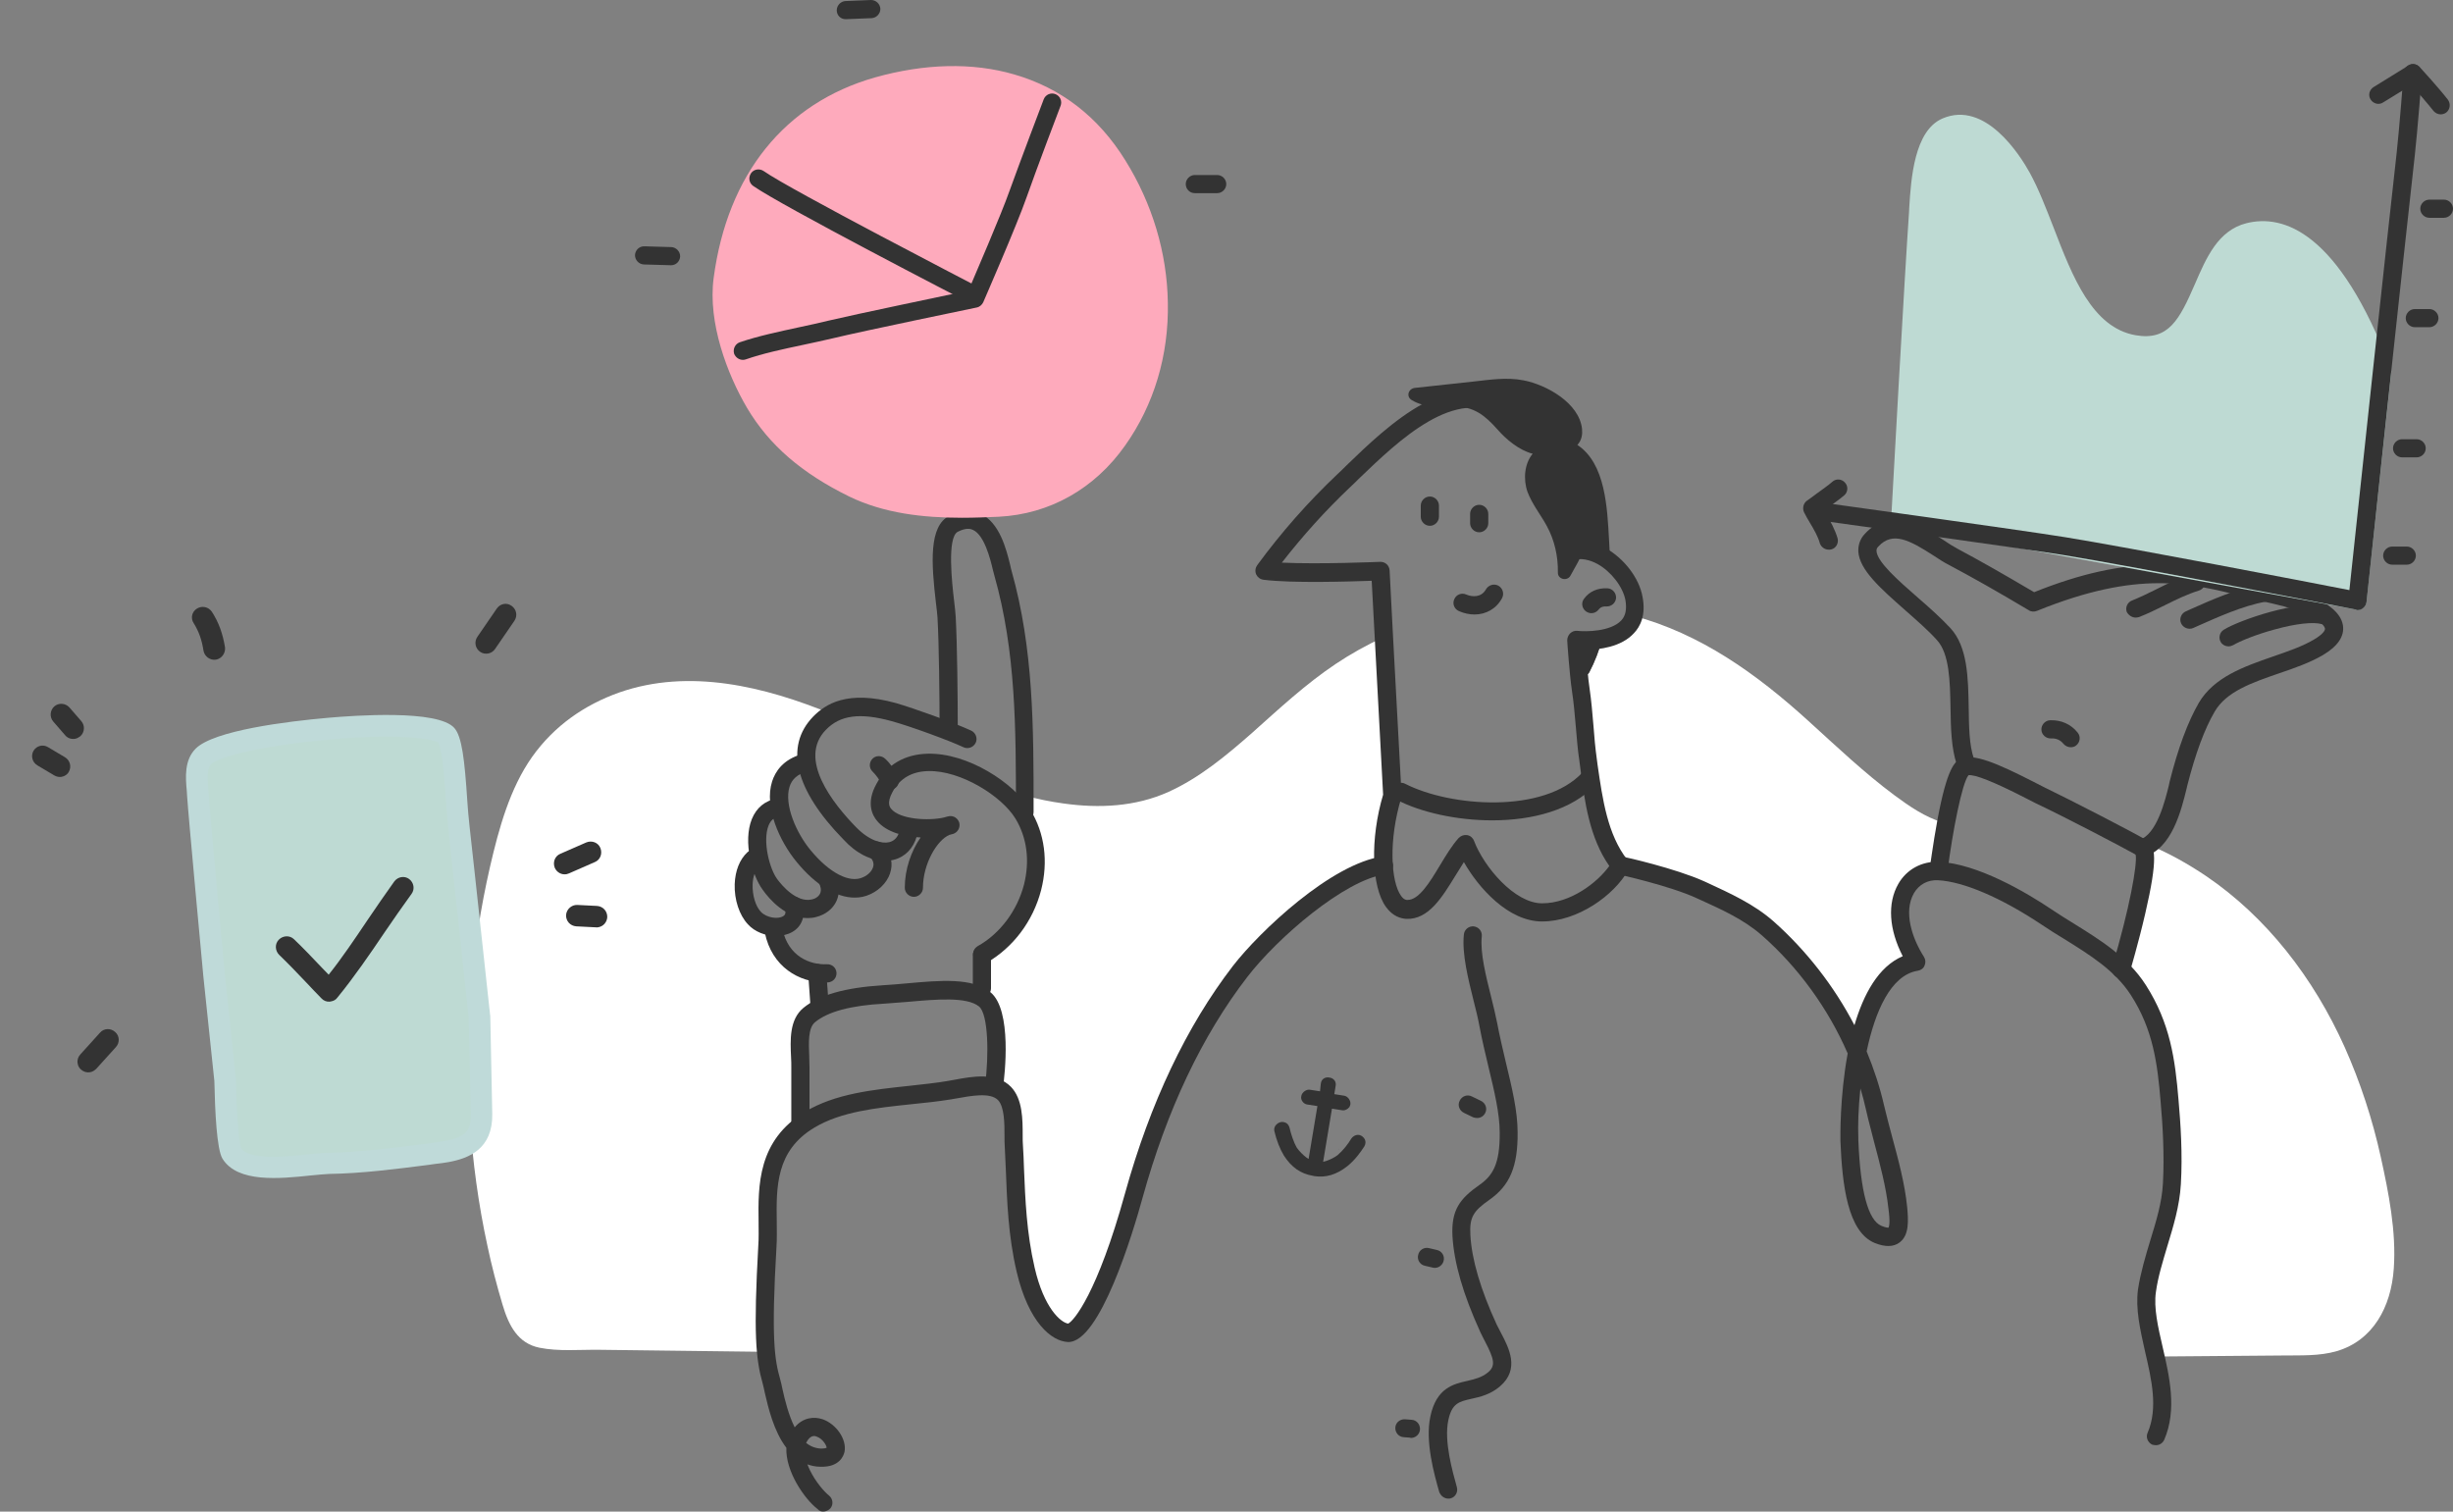 <svg width="456" height="281" viewBox="0 0 456 281" fill="none" xmlns="http://www.w3.org/2000/svg">
<rect x="0" y="0" width="456" height="281" fill="#808080" stroke="none"/>
<g clip-path="url(#clip0_1570_570)">
<path d="M257.259 118.425C257.983 131.68 258.852 147.778 258.852 147.778C257.501 152.26 256.97 157.032 257.211 160.936C248.522 162.141 235.633 173.902 230.468 180.65C222.454 191.012 215.503 204.846 210.676 222.39C205.848 239.934 200.876 247.935 198.511 247.839C196.194 247.743 192.525 244.369 190.594 236.127C188.663 227.885 188.76 220.269 188.422 213.136C188.277 210.34 188.808 205.569 186.684 203.351C186.056 202.677 185.236 202.339 184.319 202.098L184.753 202.002C184.753 202.002 186.539 188.554 183.064 185.711C182.822 185.518 182.581 185.325 182.291 185.18L182.533 183.686V177.517C191.222 172.6 195.325 160.743 190.449 151.971V150.911C190.449 149.899 190.449 148.887 190.449 147.874C192.863 148.549 195.277 149.031 197.739 149.369C204.255 150.284 211.062 149.995 217.241 147.2C222.985 144.597 227.909 140.5 232.737 136.258C237.757 131.776 242.729 127.149 248.281 123.438C251.08 121.558 254.122 119.871 257.259 118.425Z" fill="white"/>
<path d="M361.095 152.887C361.288 152.935 361.481 152.984 361.674 153.08C360.854 157.611 360.274 161.9 360.274 161.9C353.951 161.611 350.137 169.371 356.171 178.77C349.896 179.782 346.71 187.687 345.165 195.592C341.4 186.819 335.655 178.818 328.511 172.552C324.842 169.323 320.401 167.347 316.008 165.371C310.746 163.009 301.188 160.888 301.188 160.888C296.988 155.49 296.119 148.212 295.154 141.319C294.526 136.933 294.478 132.499 293.802 128.161C293.706 127.39 293.561 126.378 293.464 125.317C293.513 125.317 293.513 125.269 293.561 125.269C294.14 125.703 295.106 125.655 295.443 124.98C296.505 122.956 297.278 120.883 297.857 118.762C297.809 118.762 297.809 118.762 297.761 118.762C300.223 118.329 302.878 117.172 303.65 114.473C316.056 117.798 326.435 125.173 336.138 133.993C341.4 138.765 346.565 143.681 352.213 147.875C355.013 149.947 357.861 151.875 361.095 152.887Z" fill="white"/>
<path d="M91.103 161.081C92.745 153.996 94.772 146.573 98.924 140.693C103.075 134.861 108.723 131.005 115.095 128.739C128.177 124.161 142.176 127.631 154.631 132.74C153.81 133.174 153.038 133.8 152.265 134.523C150.141 136.692 149.562 139.15 149.9 141.705L149.562 141.801C145.314 142.958 144.3 146.332 144.928 149.995L144.59 150.092C140.728 150.766 140.197 155.249 141.018 159.249L140.004 159.683C137.301 162.141 137.735 168.118 140.197 170.673C141.163 171.685 142.611 172.215 144.011 172.311L143.769 172.986C144.831 178.095 148.5 180.361 151.927 180.794L152.362 187.349C151.59 187.735 150.962 188.169 150.383 188.603C147.921 190.579 148.741 195.061 148.741 198.339V208.798L149.707 208.605C140.68 214.534 142.949 224.414 142.562 231.548C142.128 238.874 142.176 245.188 142.804 251.309C136.239 251.213 129.674 251.165 123.108 251.068C119.198 251.02 115.336 250.972 111.426 250.924C107.758 250.876 103.847 251.261 100.275 250.538C96.269 249.719 94.579 246.441 93.42 242.537C92.358 238.97 91.393 235.307 90.621 231.644C88.931 223.884 87.869 215.98 87.338 208.027C86.276 192.362 87.579 176.456 91.103 161.081Z" fill="white"/>
<path d="M399.086 239.934C400.051 233.235 403.286 226.969 403.72 220.076C404.01 214.967 403.72 209.666 403.286 204.605C402.658 197.037 401.741 190.627 397.445 184.024C396.528 182.578 395.417 181.325 394.259 180.168C394.259 180.168 400.534 158.96 398.169 157.611C398.603 157.466 399.038 157.273 399.424 157.032C403.141 158.575 406.665 160.551 410.044 162.816C421.292 170.432 430.077 181.758 435.87 194.676C438.767 201.182 441.035 208.075 442.58 215.112C444.028 221.667 445.476 228.945 444.994 235.789C444.511 243.019 441.084 249.189 434.422 251.165C431.139 252.129 427.615 251.936 424.236 251.984L412.458 252.081L400.679 252.177C399.714 247.839 398.603 243.598 399.086 239.934Z" fill="white"/>
<path d="M153.038 281C153.52 281 154.051 280.759 154.389 280.373C154.969 279.65 154.824 278.59 154.1 278.012C153.134 277.24 151.589 275.409 150.576 273.336C150.383 272.951 150.238 272.565 150.093 272.228C150.817 272.469 151.59 272.662 152.458 272.662C156.127 272.806 156.851 270.541 156.996 269.866C157.431 267.601 155.5 264.757 152.941 263.841C151.348 263.311 149.321 263.456 147.728 265.335C146.569 263.022 145.893 260.178 145.459 258.25C145.314 257.527 145.169 256.901 145.024 256.37C144.011 252.804 143.335 248.948 144.349 231.692C144.445 230.246 144.397 228.8 144.397 227.21C144.3 220.655 144.204 213.907 151.396 209.617C156.369 206.629 162.982 205.954 169.354 205.279C171.864 205.038 174.423 204.749 176.836 204.364C177.174 204.315 177.56 204.219 177.947 204.171C180.409 203.737 184.077 203.014 185.526 204.508C186.732 205.761 186.732 208.894 186.732 211.208C186.732 211.931 186.732 212.606 186.781 213.184C186.829 214.582 186.925 215.98 186.974 217.377C187.215 223.402 187.408 229.668 189.001 236.464C191.222 245.863 195.47 249.333 198.511 249.478C204.449 249.719 210.628 229.09 212.365 222.776C216.903 206.34 223.468 192.507 231.868 181.614C237.467 174.336 249.922 163.587 257.501 162.527C258.418 162.382 259.094 161.563 258.949 160.647C258.804 159.731 257.984 159.105 257.066 159.201C247.46 160.551 234.185 173.131 229.213 179.541C220.572 190.772 213.814 204.99 209.131 221.86C204.014 240.368 199.621 245.574 198.559 246.056C197.208 245.863 194.07 243.212 192.332 235.645C190.836 229.186 190.594 223.065 190.353 217.185C190.305 215.739 190.256 214.341 190.16 212.943C190.111 212.413 190.111 211.786 190.111 211.111C190.111 208.075 190.111 204.315 187.939 202.05C185.236 199.255 180.65 200.122 177.319 200.749C176.933 200.797 176.595 200.893 176.257 200.941C173.988 201.327 171.575 201.568 169.016 201.857C162.258 202.58 155.258 203.303 149.659 206.677C140.825 211.979 140.921 220.414 141.018 227.21C141.018 228.704 141.066 230.15 140.969 231.451C140.052 247.839 140.487 252.659 141.79 257.238C141.887 257.623 142.031 258.202 142.176 258.925C142.804 261.624 143.818 266.058 146.183 269.143C145.99 273.481 149.514 278.638 152.024 280.566C152.314 280.904 152.652 281 153.038 281ZM153.665 269.143C153.569 269.191 153.279 269.288 152.603 269.288C151.541 269.239 150.624 268.854 149.852 268.227C150.672 266.637 151.493 266.926 151.831 267.07C152.941 267.456 153.665 268.709 153.665 269.143Z" fill="#333333"/>
<path d="M400.775 268.661C401.451 268.661 402.031 268.276 402.32 267.649C404.734 262.058 403.286 255.888 402.031 250.442C401.162 246.682 400.341 243.116 400.775 240.176C401.162 237.332 402.031 234.584 402.9 231.644C404.01 227.981 405.168 224.222 405.41 220.173C405.748 214.582 405.361 208.846 404.975 204.46C404.348 196.941 403.431 190.193 398.893 183.108C395.562 177.902 390.397 174.721 385.425 171.637C384.073 170.817 382.721 169.95 381.418 169.082C376.687 165.901 367.612 160.551 360.419 160.213C357.281 160.069 354.433 161.611 352.889 164.31C350.813 167.925 351.151 172.793 353.709 177.758C349.171 179.686 346.42 184.843 344.73 190.579C340.965 183.349 335.8 176.697 329.717 171.299C326 168.022 321.559 166.046 317.311 164.069L316.78 163.828C311.422 161.418 302.009 159.298 301.622 159.249C300.705 159.057 299.788 159.635 299.595 160.551C299.402 161.467 299.981 162.382 300.898 162.575C300.995 162.575 310.36 164.648 315.38 166.961L315.911 167.202C320.159 169.13 324.118 170.914 327.497 173.854C334.303 179.83 339.855 187.494 343.475 195.832C341.979 203.93 342.124 211.594 342.124 211.738V212.124C342.462 220.318 343.475 228.993 348.496 231.066C350.427 231.837 351.971 231.837 353.13 230.97C354.916 229.62 354.771 226.969 354.53 224.366C354.095 220.028 352.889 215.594 351.73 211.304C351.199 209.28 350.668 207.352 350.233 205.472C349.461 202.098 348.351 198.724 346.999 195.447C348.544 188.121 351.44 181.276 356.509 180.457C357.088 180.361 357.571 180.023 357.764 179.493C358.005 178.963 357.957 178.384 357.668 177.902C355.447 174.432 353.806 169.516 355.785 166.046C356.75 164.407 358.343 163.539 360.274 163.636C364.957 163.877 372.005 166.865 379.584 171.926C380.935 172.842 382.335 173.709 383.687 174.529C388.562 177.565 393.148 180.409 396.093 184.94C400.244 191.35 401.065 197.712 401.644 204.749C402.031 209.039 402.368 214.63 402.079 219.98C401.886 223.595 400.824 227.017 399.713 230.632C398.845 233.524 397.927 236.561 397.445 239.694C396.962 243.308 397.831 247.116 398.748 251.213C399.955 256.419 401.21 261.769 399.231 266.348C398.845 267.215 399.279 268.179 400.1 268.565C400.341 268.613 400.534 268.661 400.775 268.661ZM351.054 228.222C350.909 228.222 350.571 228.222 349.751 227.885C347.289 226.873 345.841 221.523 345.454 211.931V211.545C345.358 209.328 345.454 206.002 345.841 202.339C346.227 203.592 346.565 204.894 346.854 206.195C347.289 208.171 347.868 210.196 348.351 212.172C349.461 216.365 350.62 220.655 351.054 224.704C351.392 227.21 351.199 227.981 351.054 228.222Z" fill="#333333"/>
<path d="M148.79 210.533C149.707 210.533 150.479 209.762 150.479 208.846V198.387C150.479 197.76 150.431 197.086 150.431 196.363C150.334 193.856 150.19 191.061 151.541 190C153.907 188.072 158.106 186.916 164.382 186.578C165.83 186.482 167.327 186.337 168.775 186.241C174.181 185.759 179.733 185.277 182.002 187.109C183.691 188.506 183.884 195.881 183.112 201.857C182.967 202.773 183.643 203.641 184.56 203.737C185.477 203.882 186.346 203.207 186.443 202.291C186.781 199.881 188.181 187.783 184.126 184.458C180.795 181.71 174.809 182.24 168.437 182.819C166.989 182.963 165.54 183.06 164.14 183.156C157.141 183.59 152.314 184.94 149.369 187.35C146.714 189.518 146.907 193.374 147.052 196.507C147.1 197.182 147.1 197.809 147.1 198.387V208.846C147.1 209.81 147.824 210.533 148.79 210.533Z" fill="#333333"/>
<path d="M182.533 179.252C182.822 179.252 183.112 179.204 183.353 179.011C188.325 176.167 192.042 171.251 193.539 165.467C194.891 160.165 194.215 154.912 191.56 150.574C188.47 145.513 179.878 139.922 172.443 140.114C168.195 140.211 164.865 142.139 162.934 145.706C160.955 149.272 162.161 151.586 163.079 152.646C164.816 154.719 168.051 155.538 171.14 155.683C169.354 158.237 168.195 161.659 168.195 165.033C168.195 165.949 168.968 166.72 169.885 166.72C170.802 166.72 171.575 165.949 171.575 165.033C171.575 160.599 174.181 156.165 176.498 155.201C176.74 155.153 177.029 155.056 177.223 155.008C178.043 154.719 178.526 153.851 178.333 152.984C178.091 152.116 177.271 151.586 176.402 151.73C176.112 151.779 175.823 151.875 175.485 151.971C172.54 152.646 167.278 152.309 165.685 150.381C165.444 150.092 164.768 149.32 165.927 147.2C167.278 144.693 169.547 143.392 172.588 143.344C178.574 143.199 186.201 147.971 188.76 152.164C190.932 155.731 191.463 160.069 190.353 164.455C189.098 169.275 185.912 173.565 181.76 175.878C180.94 176.36 180.65 177.372 181.133 178.192C181.374 178.963 181.953 179.252 182.533 179.252Z" fill="#333333"/>
<path d="M164.527 160.021C165.106 160.021 165.637 159.972 166.168 159.828C168.244 159.298 169.788 157.707 170.416 155.49C170.657 154.574 170.126 153.658 169.257 153.417C168.34 153.176 167.423 153.707 167.182 154.574C166.892 155.634 166.265 156.309 165.347 156.55C163.996 156.888 161.679 156.357 159.168 153.803C154.824 149.369 148.259 141.078 153.52 135.68C156.175 132.933 159.844 132.451 165.685 134.041C169.064 134.957 176.45 137.656 179.105 138.909C179.926 139.295 180.94 138.958 181.374 138.09C181.76 137.271 181.422 136.258 180.553 135.825C177.56 134.427 169.788 131.631 166.602 130.716C157.431 128.161 153.376 130.957 151.155 133.222C145.797 138.765 147.776 146.862 156.803 156.068C159.168 158.671 161.968 160.021 164.527 160.021Z" fill="#333333"/>
<path d="M190.449 152.646C191.367 152.646 192.139 151.875 192.139 150.959V150.525C192.139 135.15 192.139 120.642 188.036 106.086C187.939 105.797 187.891 105.459 187.794 105.074C187.07 102.086 185.815 97.121 182.243 95.482C180.505 94.711 178.574 94.808 176.498 95.868C172.637 97.796 173.119 104.688 173.988 112.111C174.133 113.219 174.23 114.135 174.278 114.81C174.567 119.823 174.664 130.089 174.664 135.343C174.664 136.259 175.436 137.03 176.354 137.03C177.271 137.03 178.043 136.259 178.043 135.343C178.043 130.041 177.947 119.726 177.657 114.617C177.609 113.894 177.512 112.882 177.367 111.725C176.981 108.496 176.016 99.917 178.043 98.856C179.733 97.989 180.602 98.374 180.891 98.519C182.967 99.483 184.077 103.821 184.56 105.893C184.657 106.327 184.753 106.664 184.85 107.002C188.856 121.124 188.856 135.391 188.856 150.525V150.959C188.76 151.875 189.484 152.646 190.449 152.646Z" fill="#333333"/>
<path d="M165.444 146.814C165.685 146.814 165.927 146.766 166.12 146.67C166.989 146.284 167.327 145.272 166.989 144.452C166.458 143.296 165.54 141.946 164.527 141.03C163.851 140.404 162.789 140.404 162.161 141.078C161.534 141.753 161.534 142.814 162.21 143.44C162.885 144.115 163.561 145.031 163.899 145.85C164.189 146.477 164.816 146.814 165.444 146.814Z" fill="#333333"/>
<path d="M158.879 166.865C159.892 166.865 160.858 166.672 161.775 166.238C163.803 165.322 165.299 163.539 165.637 161.659C165.975 160.021 165.396 158.334 164.092 156.936C163.465 156.261 162.354 156.261 161.727 156.888C161.051 157.514 161.051 158.623 161.679 159.249C162.258 159.828 162.451 160.406 162.354 160.985C162.21 161.804 161.437 162.672 160.375 163.105C157.913 164.214 154.196 162.286 150.721 158.093C148.017 154.863 145.748 149.61 146.762 146.284C147.197 144.838 148.307 143.874 150.093 143.392C151.01 143.151 151.541 142.235 151.252 141.319C150.962 140.404 150.093 139.873 149.176 140.163C145.507 141.175 144.107 143.488 143.528 145.272C142.031 149.995 144.88 156.357 148.114 160.262C151.638 164.551 155.5 166.865 158.879 166.865Z" fill="#333333"/>
<path d="M150.093 170.673C150.624 170.673 151.155 170.624 151.686 170.48C153.424 170.046 154.824 168.986 155.5 167.491C156.175 165.997 156.079 164.31 155.258 162.672C154.824 161.852 153.81 161.515 152.989 161.949C152.169 162.382 151.831 163.395 152.265 164.214C152.507 164.696 152.748 165.419 152.458 166.094C152.217 166.624 151.638 167.058 150.914 167.202C148.066 167.877 145.266 164.503 144.493 163.443C143.045 161.515 141.742 156.406 142.852 153.514C143.238 152.502 143.914 151.923 144.928 151.779C145.845 151.634 146.473 150.766 146.328 149.851C146.183 148.935 145.314 148.308 144.397 148.453C142.225 148.838 140.632 150.14 139.763 152.261C138.073 156.454 139.811 162.768 141.79 165.419C142.997 167.154 146.086 170.673 150.093 170.673Z" fill="#333333"/>
<path d="M144.252 173.998C145.314 173.998 146.376 173.757 147.245 173.275C149.128 172.215 149.803 170.191 149.128 167.877C148.886 166.961 147.921 166.479 147.052 166.72C146.135 166.961 145.652 167.925 145.893 168.793C146.231 169.95 145.797 170.191 145.555 170.335C144.59 170.914 142.514 170.624 141.452 169.516C140.438 168.455 139.859 166.431 139.907 164.455C139.956 162.913 140.438 161.611 141.211 160.888C141.887 160.262 141.935 159.201 141.307 158.526C140.68 157.852 139.618 157.804 138.942 158.43C137.494 159.78 136.673 161.852 136.577 164.359C136.48 167.251 137.445 170.142 139.038 171.829C140.294 173.227 142.321 173.998 144.252 173.998Z" fill="#333333"/>
<path d="M153.279 182.626C153.472 182.626 153.665 182.626 153.907 182.626C154.824 182.578 155.548 181.806 155.5 180.842C155.451 179.878 154.631 179.204 153.713 179.252C150.576 179.396 146.521 177.806 145.459 172.697C145.266 171.781 144.397 171.203 143.48 171.395C142.562 171.588 141.983 172.456 142.176 173.372C143.48 179.782 148.597 182.626 153.279 182.626Z" fill="#333333"/>
<path d="M152.362 188.699C152.41 188.699 152.458 188.699 152.458 188.699C153.376 188.651 154.1 187.831 154.051 186.916L153.617 180.794C153.569 179.878 152.748 179.155 151.831 179.204C150.914 179.252 150.19 180.071 150.238 180.987L150.672 187.108C150.769 188.024 151.493 188.699 152.362 188.699Z" fill="#333333"/>
<path d="M394.307 181.855C395.031 181.855 395.707 181.373 395.948 180.65C395.948 180.602 397.541 175.252 398.796 169.805C401.162 159.587 400.727 157.129 399.038 156.165C396.479 154.719 385.763 149.128 379.873 146.284C379.391 146.043 378.715 145.706 377.991 145.32C371.088 141.801 366.936 140.066 364.571 141.03C363.364 141.512 361.964 142.814 360.178 152.309C359.309 156.984 358.73 161.611 358.681 161.659C358.585 162.575 359.212 163.443 360.13 163.539C361.047 163.636 361.916 163.009 362.012 162.093C362.978 154.526 364.715 145.657 365.922 144.115C367.081 143.922 370.605 145.32 376.446 148.308C377.218 148.694 377.942 149.079 378.425 149.32C383.928 151.923 394.066 157.225 397.01 158.864C397.348 160.744 395.852 168.937 392.666 179.686C392.424 180.602 392.907 181.517 393.824 181.758C393.969 181.855 394.114 181.855 394.307 181.855Z" fill="#333333"/>
<path d="M398.169 159.298C398.314 159.298 398.458 159.298 398.603 159.249C403.768 157.803 405.506 150.525 406.472 146.621L406.617 145.995C408.113 140.114 409.803 135.535 411.685 132.306C413.858 128.547 418.637 126.908 423.657 125.173C426.505 124.209 429.401 123.197 431.863 121.751C434.615 120.112 435.87 118.232 435.532 116.208C434.76 111.532 425.443 109.315 423.609 108.93C421.678 108.496 419.795 108.014 417.912 107.58C412.844 106.279 407.582 104.977 401.307 104.977C401.21 104.977 401.162 104.977 401.065 104.977C394.114 105.026 386.776 106.616 378.135 110.086C372.246 106.616 368.095 104.254 363.943 102.037C363.122 101.603 362.205 101.025 361.288 100.398C357.378 97.844 351.489 94.036 346.661 99.242C345.792 100.157 345.406 101.314 345.454 102.519C345.648 105.941 349.606 109.412 354.192 113.46C356.268 115.292 358.44 117.172 360.081 119.003C362.398 121.558 362.495 126.619 362.591 131.583C362.64 135.294 362.736 139.102 363.75 142.091C364.04 142.958 365.005 143.44 365.874 143.151C366.743 142.862 367.226 141.898 366.936 141.03C366.067 138.524 366.019 135.15 365.971 131.583C365.874 125.992 365.777 120.256 362.591 116.786C360.805 114.858 358.585 112.882 356.412 111.002C352.889 107.917 348.93 104.447 348.834 102.423C348.834 102.182 348.834 101.941 349.172 101.603C351.827 98.712 354.964 100.398 359.454 103.29C360.467 103.965 361.433 104.592 362.398 105.074C366.646 107.339 370.943 109.749 377.17 113.46C377.604 113.75 378.184 113.75 378.666 113.557C397.445 105.941 407.003 108.351 417.092 110.906C418.974 111.388 420.905 111.87 422.885 112.304C427.519 113.316 431.96 115.485 432.201 116.834C432.25 117.22 431.767 117.943 430.126 118.907C428.002 120.16 425.347 121.076 422.547 122.04C417.14 123.92 411.589 125.847 408.741 130.667C406.713 134.186 404.879 139.102 403.334 145.272L403.189 145.946C402.513 148.742 400.92 155.201 397.686 156.116C396.769 156.357 396.238 157.273 396.527 158.189C396.769 158.816 397.445 159.298 398.169 159.298Z" fill="#333333"/>
<path d="M414.244 120.16C414.533 120.16 414.871 120.064 415.161 119.919C416.271 119.244 419.361 117.943 422.981 116.979C426.843 115.919 430.029 115.581 431.574 116.015C432.491 116.256 433.408 115.726 433.65 114.858C433.891 113.942 433.36 113.027 432.491 112.786C427.422 111.34 416.03 115.388 413.375 117.075C412.602 117.557 412.361 118.618 412.844 119.389C413.133 119.871 413.713 120.16 414.244 120.16Z" fill="#333333"/>
<path d="M407.051 116.882C407.292 116.882 407.534 116.834 407.727 116.738L408.692 116.304C412.168 114.762 416.995 112.593 421.099 111.87C422.016 111.725 422.643 110.809 422.45 109.894C422.305 108.978 421.388 108.351 420.471 108.544C415.982 109.363 410.961 111.581 407.292 113.219L406.327 113.653C405.458 114.039 405.072 115.051 405.458 115.87C405.748 116.497 406.375 116.882 407.051 116.882Z" fill="#333333"/>
<path d="M397.01 114.81C397.203 114.81 397.445 114.762 397.638 114.713C399.231 114.087 400.824 113.316 402.369 112.545C404.493 111.484 406.665 110.424 408.741 109.797C409.658 109.508 410.14 108.592 409.851 107.676C409.561 106.761 408.644 106.279 407.727 106.568C405.361 107.291 403.044 108.448 400.824 109.556C399.279 110.327 397.783 111.05 396.334 111.629C395.465 111.966 395.031 112.93 395.369 113.798C395.707 114.376 396.334 114.81 397.01 114.81Z" fill="#333333"/>
<path d="M132.666 51.669C135.225 32.39 145.893 19.183 162.596 14.412C171.816 11.809 180.746 11.568 188.518 13.833C197.208 16.34 204.159 21.69 209.179 29.787C214.2 37.836 216.951 46.994 217.096 56.248C217.289 66.033 214.538 75.239 209.131 82.854C203.483 90.855 195.132 95.579 185.67 96.061C183.401 96.157 181.133 96.253 178.864 96.253C171.575 96.253 164.334 95.434 157.865 92.301C149.031 87.963 142.997 82.758 138.894 75.865C135.177 69.551 131.556 59.96 132.666 51.669Z" fill="#FEAABC"/>
<path d="M138.121 66.9C138.314 66.9 138.507 66.852 138.652 66.804C141.838 65.695 145.459 64.924 149.321 64.105C151.107 63.719 152.941 63.333 154.776 62.9C160.327 61.55 181.374 57.212 181.567 57.164C182.098 57.068 182.533 56.682 182.774 56.2C183.015 55.621 189.001 41.933 190.836 36.679C192.573 31.715 197.111 19.762 197.159 19.665C197.497 18.797 197.063 17.834 196.194 17.496C195.325 17.159 194.36 17.593 194.022 18.46C193.973 18.556 189.436 30.558 187.65 35.523C186.105 39.909 181.326 50.946 180.022 54.031C175.967 54.898 159.024 58.417 153.955 59.622C152.217 60.056 150.383 60.441 148.597 60.827C144.831 61.646 140.921 62.466 137.542 63.623C136.673 63.912 136.19 64.876 136.48 65.791C136.77 66.466 137.397 66.9 138.121 66.9Z" fill="#333333"/>
<path d="M180.988 56.489C181.615 56.489 182.195 56.152 182.484 55.573C182.919 54.754 182.581 53.742 181.76 53.308C181.422 53.115 146.907 35.282 141.983 31.811C141.211 31.281 140.149 31.426 139.618 32.197C139.087 32.968 139.232 34.028 140.004 34.559C145.121 38.173 178.767 55.573 180.215 56.296C180.505 56.441 180.746 56.489 180.988 56.489Z" fill="#333333"/>
<path d="M222.117 35.908H226.268C227.185 35.908 227.958 35.137 227.958 34.221C227.958 33.306 227.185 32.534 226.268 32.534H222.117C221.199 32.534 220.427 33.306 220.427 34.221C220.427 35.137 221.151 35.908 222.117 35.908Z" fill="#333333"/>
<path d="M157.189 3.567H157.237L162.017 3.374C162.934 3.326 163.658 2.555 163.658 1.639C163.61 0.723 162.837 0 161.92 0L157.189 0.193C156.272 0.241 155.548 1.012 155.548 1.928C155.548 2.844 156.272 3.567 157.189 3.567Z" fill="#333333"/>
<path d="M124.75 49.308C125.667 49.308 126.391 48.585 126.439 47.669C126.439 46.753 125.715 45.982 124.798 45.934L119.778 45.789H119.729C118.812 45.789 118.088 46.512 118.04 47.428C118.04 48.344 118.764 49.115 119.681 49.163L124.75 49.308Z" fill="#333333"/>
<path d="M286.658 171.299C293.271 171.299 300.029 166.479 302.684 161.756C303.022 161.177 302.974 160.406 302.54 159.876C298.823 155.153 297.905 148.549 296.988 142.235L296.843 141.127C296.554 139.054 296.361 136.933 296.216 134.909C296.023 132.644 295.83 130.282 295.492 127.968C295.202 126.137 294.961 122.859 294.768 120.787C297.23 120.787 301.381 120.305 303.746 117.702C304.857 116.545 306.015 114.424 305.339 110.954C304.712 107.436 301.912 103.821 298.485 101.893C296.602 100.832 294.623 100.399 292.74 100.591C292.692 99.917 292.595 99.29 292.547 98.663C291.582 89.698 290.616 80.396 281.396 74.612C270.052 67.479 258.128 78.95 250.26 86.565C249.729 87.096 249.198 87.626 248.667 88.108C243.115 93.362 238.24 98.904 233.702 105.074C233.364 105.556 233.268 106.182 233.509 106.761C233.75 107.291 234.233 107.677 234.861 107.773C240.122 108.448 250.839 108.11 254.991 107.966C255.618 119.919 256.97 144.693 257.115 147.73C254.701 155.827 254.894 164.792 257.646 168.6C258.901 170.335 260.397 170.769 261.459 170.817C265.562 170.962 268.073 166.817 270.535 162.816C271.066 161.949 271.597 161.081 272.128 160.262C274.831 165.033 280.382 171.299 286.658 171.299ZM299.16 160.985C296.94 164.069 291.968 167.925 286.658 167.925C281.541 167.925 275.845 161.129 274.01 156.309C273.817 155.779 273.334 155.345 272.755 155.249C272.176 155.153 271.597 155.345 271.162 155.779C269.859 157.225 268.748 159.105 267.638 160.936C265.755 164.069 263.776 167.299 261.652 167.299H261.604C261.459 167.299 260.976 167.299 260.445 166.528C258.563 163.925 258.08 156.213 260.494 148.308C260.542 148.116 260.59 147.923 260.542 147.73C260.542 147.441 258.901 117.75 258.321 106.038C258.273 105.122 257.501 104.399 256.535 104.447C256.39 104.447 245.288 104.929 238.288 104.592C242.198 99.579 246.35 94.952 251.032 90.518C251.563 90.036 252.094 89.506 252.625 88.975C260.204 81.697 270.535 71.768 279.61 77.456C287.43 82.372 288.251 90.084 289.216 99.049C289.361 100.302 289.506 101.604 289.651 102.905C289.699 103.435 290.037 103.869 290.471 104.158C290.906 104.447 291.485 104.447 291.968 104.254C293.85 103.531 295.685 104.158 296.94 104.833C299.498 106.231 301.671 109.074 302.153 111.533C302.443 113.219 302.202 114.473 301.381 115.34C299.45 117.413 294.816 117.461 293.223 117.268C292.74 117.22 292.257 117.365 291.871 117.75C291.533 118.088 291.34 118.57 291.34 119.052C291.34 119.293 291.775 125.462 292.209 128.354C292.547 130.571 292.74 132.836 292.933 135.054C293.126 137.174 293.271 139.343 293.609 141.512L293.754 142.621C294.575 149.128 295.492 155.731 299.16 160.985Z" fill="#333333"/>
<path d="M277.389 152.502C284.823 152.502 292.209 150.622 296.65 145.85C297.278 145.175 297.23 144.115 296.554 143.488C295.878 142.862 294.816 142.91 294.188 143.585C286.996 151.345 269.569 149.995 261.218 145.706C260.397 145.272 259.383 145.609 258.949 146.429C258.514 147.248 258.852 148.26 259.673 148.694C264.114 151.007 270.776 152.502 277.389 152.502Z" fill="#333333"/>
<path d="M295.83 113.991C296.361 113.991 296.843 113.75 297.181 113.316C297.568 112.786 298.195 112.689 298.63 112.737C299.547 112.786 300.367 112.063 300.416 111.147C300.464 110.231 299.74 109.412 298.823 109.364C297.036 109.267 295.443 109.942 294.478 111.292C293.899 112.014 294.044 113.075 294.816 113.653C295.106 113.846 295.443 113.991 295.83 113.991Z" fill="#333333"/>
<path d="M274.107 114.232C276.231 114.232 278.162 113.171 279.224 111.195C279.658 110.376 279.369 109.363 278.548 108.881C277.727 108.448 276.713 108.737 276.231 109.556C275.362 111.099 273.721 111.002 272.562 110.52C271.693 110.135 270.728 110.52 270.341 111.388C269.955 112.255 270.341 113.219 271.21 113.605C272.224 114.039 273.19 114.232 274.107 114.232Z" fill="#333333"/>
<path d="M274.976 98.953C275.893 98.953 276.665 98.181 276.665 97.266V95.531C276.665 94.615 275.893 93.844 274.976 93.844C274.058 93.844 273.286 94.615 273.286 95.531V97.266C273.286 98.181 274.058 98.953 274.976 98.953Z" fill="#333333"/>
<path d="M265.804 97.748C266.721 97.748 267.493 96.976 267.493 96.061V93.988C267.493 93.072 266.721 92.301 265.804 92.301C264.887 92.301 264.114 93.072 264.114 93.988V96.061C264.114 96.976 264.887 97.748 265.804 97.748Z" fill="#333333"/>
<path d="M269.231 278.59C269.376 278.59 269.521 278.59 269.666 278.542C270.583 278.301 271.066 277.337 270.824 276.469C270.004 273.481 268.411 267.938 269.231 264.034C269.907 260.853 271.21 260.564 273.527 260.034C275.072 259.696 277.051 259.262 278.838 257.72C282.555 254.539 280.527 250.635 279.031 247.791C278.741 247.213 278.451 246.682 278.21 246.2C275.217 239.694 273.576 234.102 273.334 229.572C273.141 226.198 273.962 225.089 276.907 223.017C280.672 220.366 282.168 216.847 282.12 210.533C282.12 206.533 281.058 202.195 279.948 197.568C279.369 195.158 278.789 192.651 278.307 190.145C278.017 188.699 277.631 187.06 277.196 185.325C276.231 181.469 275.12 177.083 275.458 174.047C275.555 173.131 274.879 172.311 273.962 172.215C273.045 172.119 272.224 172.793 272.128 173.709C271.741 177.372 272.948 182.048 273.962 186.144C274.396 187.831 274.783 189.422 275.024 190.772C275.507 193.374 276.134 195.929 276.714 198.387C277.776 202.821 278.789 206.966 278.789 210.581C278.838 216.462 277.438 218.582 275.024 220.269C271.403 222.824 269.762 224.896 270.004 229.765C270.293 234.777 271.983 240.609 275.169 247.598C275.458 248.177 275.748 248.803 276.038 249.333C277.776 252.659 278.065 253.912 276.617 255.117C275.458 256.081 274.155 256.37 272.755 256.708C270.197 257.286 267.011 258.009 265.9 263.311C264.887 267.986 266.624 274.108 267.542 277.337C267.831 278.108 268.507 278.59 269.231 278.59Z" fill="#333333"/>
<path d="M274.59 207.834C275.217 207.834 275.796 207.497 276.086 206.918C276.52 206.099 276.183 205.087 275.314 204.653L273.624 203.834C272.803 203.4 271.79 203.737 271.355 204.605C270.921 205.424 271.259 206.436 272.128 206.87L273.817 207.689C274.059 207.786 274.3 207.834 274.59 207.834Z" fill="#333333"/>
<path d="M266.721 235.693C267.493 235.693 268.169 235.163 268.362 234.392C268.604 233.476 268.024 232.56 267.107 232.367L265.659 232.03C264.742 231.789 263.825 232.367 263.631 233.283C263.39 234.199 263.969 235.115 264.887 235.307L266.335 235.645C266.431 235.693 266.576 235.693 266.721 235.693Z" fill="#333333"/>
<path d="M262.28 267.312C263.149 267.312 263.921 266.637 263.969 265.721C264.018 264.805 263.342 263.986 262.425 263.938L261.17 263.841C260.252 263.793 259.432 264.468 259.383 265.384C259.335 266.299 260.011 267.119 260.928 267.167L262.183 267.263C262.183 267.312 262.232 267.312 262.28 267.312Z" fill="#333333"/>
<path d="M297.857 118.762C297.278 120.883 296.506 122.956 295.444 124.98C295.057 125.703 293.995 125.751 293.464 125.221C293.175 122.329 292.933 119.003 292.933 119.003C292.933 119.003 295.347 119.244 297.857 118.762Z" fill="#333333"/>
<path d="M263.052 72.106C266.624 71.72 270.197 71.335 273.721 70.949C276.858 70.612 280.044 70.081 283.23 70.708C287.478 71.527 293.561 74.901 294.092 79.721C294.188 80.685 294.044 81.649 293.464 82.42C293.416 82.517 293.319 82.613 293.223 82.71C298.485 86.18 298.774 94.47 299.112 100.35C299.209 101.7 299.257 103.05 299.257 104.399C297.809 103.242 296.119 102.471 294.43 102.23C293.706 103.917 292.788 105.508 291.92 107.05C291.292 108.11 289.554 107.677 289.602 106.423C289.651 103.387 288.975 100.399 287.527 97.748C286.368 95.627 284.823 93.747 283.954 91.434C283.134 89.12 283.375 86.18 284.92 84.348C282.41 83.722 279.948 81.649 278.355 79.818C276.038 77.215 274.01 75.576 270.39 75.576C267.59 75.576 264.887 75.865 262.425 74.371C261.314 73.696 261.845 72.202 263.052 72.106Z" fill="#333333"/>
<path d="M182.533 185.421C183.45 185.421 184.222 184.65 184.222 183.734V177.565C184.222 176.649 183.45 175.878 182.533 175.878C181.615 175.878 180.843 176.649 180.843 177.565V183.734C180.843 184.698 181.567 185.421 182.533 185.421Z" fill="#333333"/>
<path d="M384.942 138.909C385.328 138.909 385.666 138.813 385.956 138.572C386.68 137.994 386.825 136.933 386.245 136.21C384.99 134.62 383.108 133.8 381.08 133.897C380.163 133.945 379.439 134.764 379.487 135.68C379.535 136.596 380.356 137.319 381.273 137.271C382.239 137.223 383.011 137.56 383.59 138.283C383.976 138.717 384.459 138.909 384.942 138.909Z" fill="#333333"/>
<path d="M354.868 39.62C354.868 39.33 354.916 38.993 354.916 38.607C355.254 33.257 355.833 24.292 361.095 22.027C369.06 18.605 375.529 28.871 377.315 32.1C378.956 35.089 380.308 38.607 381.756 42.319C385.28 51.477 388.949 60.923 397.01 62.321C403.141 63.382 405.168 59.381 408.016 52.826C410.14 47.91 412.313 42.849 417.575 41.499C424.478 39.764 434.76 43.042 444.414 68.491C444.511 68.732 444.559 69.021 444.511 69.262L439.925 111.87C439.877 112.352 439.635 112.737 439.249 113.027C438.96 113.268 438.622 113.364 438.235 113.364C438.139 113.364 438.042 113.364 437.946 113.316L352.985 97.796C352.164 97.651 351.537 96.88 351.585 96.061C351.585 95.627 354.144 49.789 354.868 39.62Z" fill="#BEDAD3"/>
<path d="M438.235 113.412C438.573 113.412 438.96 113.316 439.249 113.075C439.635 112.786 439.877 112.352 439.925 111.918C439.973 111.243 447.166 44.247 448.904 28.823C449.387 24.485 450.207 14.171 450.207 13.737C450.255 12.821 449.58 12.002 448.662 11.905C447.745 11.857 446.925 12.532 446.828 13.448C446.828 13.544 446.007 24.148 445.525 28.438C443.932 42.415 437.898 98.808 436.739 109.701C428.629 108.11 395.514 101.748 383.928 99.868C375.915 98.567 338.986 93.458 338.6 93.41C337.683 93.265 336.814 93.94 336.717 94.856C336.62 95.772 337.248 96.639 338.165 96.736C338.551 96.784 375.432 101.893 383.397 103.146C396.527 105.267 437.511 113.219 437.946 113.316C438.042 113.412 438.139 113.412 438.235 113.412Z" fill="#333333"/>
<path d="M453.683 21.256C454.069 21.256 454.407 21.159 454.745 20.918C455.469 20.34 455.614 19.28 455.035 18.509C453.393 16.388 449.966 12.628 449.821 12.484C449.29 11.857 448.373 11.761 447.697 12.194L441.228 16.195C440.456 16.677 440.166 17.737 440.697 18.509C441.18 19.28 442.242 19.569 443.015 19.039L448.276 15.809C449.435 17.111 451.317 19.28 452.38 20.629C452.717 21.015 453.2 21.256 453.683 21.256Z" fill="#333333"/>
<path d="M339.951 102.182C340.096 102.182 340.241 102.182 340.434 102.134C341.351 101.893 341.834 100.929 341.593 100.061C341.11 98.422 340.289 96.928 339.42 95.482C339.324 95.289 339.179 95.097 339.082 94.904C339.324 94.711 339.565 94.566 339.807 94.374C340.772 93.651 341.834 92.928 342.799 92.108C343.524 91.53 343.62 90.421 342.993 89.746C342.413 89.023 341.303 88.927 340.627 89.554C339.758 90.325 338.793 90.951 337.827 91.674C337.2 92.156 336.524 92.638 335.848 93.12C335.221 93.602 335.027 94.518 335.365 95.241C335.703 95.916 336.09 96.591 336.476 97.217C337.248 98.519 337.972 99.772 338.31 101.025C338.551 101.7 339.227 102.182 339.951 102.182Z" fill="#333333"/>
<path d="M451.607 40.487H454.31C455.228 40.487 456 39.716 456 38.8C456 37.885 455.228 37.113 454.31 37.113H451.607C450.69 37.113 449.918 37.885 449.918 38.8C449.918 39.716 450.69 40.487 451.607 40.487Z" fill="#333333"/>
<path d="M446.538 85.023H449.242C450.159 85.023 450.931 84.252 450.931 83.336C450.931 82.42 450.159 81.649 449.242 81.649H446.538C445.621 81.649 444.849 82.42 444.849 83.336C444.849 84.252 445.621 85.023 446.538 85.023Z" fill="#333333"/>
<path d="M448.904 60.827H451.607C452.524 60.827 453.297 60.056 453.297 59.14C453.297 58.224 452.524 57.453 451.607 57.453H448.904C447.987 57.453 447.214 58.224 447.214 59.14C447.214 60.056 447.987 60.827 448.904 60.827Z" fill="#333333"/>
<path d="M444.704 104.977H447.407C448.325 104.977 449.097 104.206 449.097 103.29C449.097 102.375 448.325 101.604 447.407 101.604H444.704C443.787 101.604 443.015 102.375 443.015 103.29C443.015 104.206 443.787 104.977 444.704 104.977Z" fill="#333333"/>
<path d="M246.06 200.508C246.35 200.315 246.736 200.219 247.122 200.315C247.557 200.363 247.846 200.556 248.088 200.845C248.281 201.134 248.377 201.52 248.281 201.905L248.039 203.4L249.874 203.689C250.549 203.785 251.129 204.605 251.032 205.279C250.984 205.472 250.936 205.665 250.839 205.81L250.791 205.858C250.743 205.906 250.694 205.954 250.646 206.002C250.598 206.051 250.598 206.051 250.549 206.099C250.212 206.34 249.825 206.484 249.439 206.388L247.605 206.099L245.964 215.98L246.495 215.835C247.219 215.594 248.039 215.208 248.667 214.726C249.729 213.811 250.646 212.606 251.177 211.69C251.467 211.256 251.949 210.967 252.432 210.967C252.673 210.967 252.867 211.015 253.108 211.16C253.639 211.497 254.122 212.172 253.639 213.088C252.963 214.148 251.853 215.69 250.453 216.799C248.425 218.39 246.446 218.968 244.274 218.631L244.081 218.582C241.764 218.197 240.074 216.992 238.674 214.823C237.95 213.618 237.323 212.075 236.888 210.244C236.84 209.907 236.888 209.569 237.081 209.28C237.323 208.943 237.661 208.702 238.047 208.605C238.433 208.509 238.819 208.605 239.157 208.798C239.447 208.991 239.64 209.328 239.736 209.714C239.978 210.726 240.412 212.22 241.088 213.377C241.571 214.052 242.198 214.678 242.826 215.16L243.26 215.449L244.902 205.617L243.019 205.328C242.681 205.279 242.343 205.087 242.15 204.797C241.909 204.508 241.812 204.123 241.909 203.737C241.957 203.4 242.198 203.11 242.488 202.869C242.826 202.628 243.164 202.532 243.502 202.58L245.384 202.869L245.529 201.472C245.577 201.038 245.77 200.701 246.06 200.508Z" fill="#333333"/>
<path d="M248.956 213.57C248.908 213.618 248.86 213.666 248.812 213.714C248.812 213.666 248.86 213.618 248.956 213.57Z" fill="#333333"/>
<path d="M236.792 208.653L236.84 208.605C236.84 208.653 236.792 208.653 236.792 208.653Z" fill="#333333"/>
<path d="M250.936 210.967C250.887 211.015 250.887 211.015 250.839 211.063C250.887 211.015 250.936 210.967 250.936 210.967Z" fill="#333333"/>
<path d="M245.384 200.267L245.432 200.219C245.432 200.219 245.433 200.219 245.384 200.267Z" fill="#333333"/>
<path d="M241.716 202.677L241.764 202.628C241.764 202.628 241.716 202.628 241.716 202.677Z" fill="#333333"/>
</g>
<g clip-path="url(#clip1_1570_570)">
<path d="M89.051 188.831C89.051 188.831 89.336 203.506 89.43 207.141C89.552 212.801 85.805 213.844 80.757 214.431C74.298 215.222 67.636 216.166 61.109 216.274C56.839 216.369 45.764 218.827 43.032 214.404C42.038 212.791 41.803 200.89 41.803 200.89L39.743 181.325C39.743 181.325 36.985 151.742 36.737 147.902C36.581 145.496 35.989 142.301 37.7 140.592C39.808 138.52 48.775 136.569 61.083 135.448C73.39 134.327 81.536 135.137 82.867 136.689C84.197 138.24 84.639 146.565 84.891 150.114C84.955 151.088 85.498 156.206 86.136 162.466L89.051 188.831Z" fill="#BEDAD3"/>
<path d="M83.428 216.023C82.588 216.179 81.737 216.279 80.998 216.358L79.643 216.551C73.587 217.325 67.307 218.14 61.182 218.232C60.321 218.275 59.124 218.381 57.758 218.518C52.017 219.118 44.173 219.933 41.364 215.409C40.293 213.694 39.968 206.622 39.847 200.962L37.797 181.453C37.68 180.199 35.028 151.814 34.781 147.975C34.785 147.684 34.722 147.348 34.726 147.057C34.483 144.493 34.238 141.291 36.391 139.153C39.768 135.802 53.246 134.117 60.999 133.434C65.732 133.021 81.448 131.849 84.472 135.347C85.869 136.944 86.368 141.2 86.874 148.935L86.949 149.964C86.982 150.77 87.404 154.925 88.24 162.25L91.109 188.681C91.119 188.737 91.13 188.793 91.14 188.849C91.14 188.849 91.426 203.525 91.509 207.104C91.608 213.58 87.181 215.328 83.428 216.023ZM44.823 213.435C46.355 215.76 53.517 215.013 57.378 214.587C58.855 214.43 60.108 214.314 61.148 214.295C67.094 214.179 73.263 213.384 79.207 212.631L80.562 212.438C86.226 211.736 87.593 210.671 87.519 207.147C87.457 203.68 87.155 190.168 87.105 188.959L84.256 162.64C83.445 155.136 83.044 151.094 83 150.232L82.925 149.202C82.769 146.796 82.301 139.576 81.496 138.044C80.321 137.334 73.932 136.314 61.401 137.476C46.128 138.856 40.23 141.109 39.244 142.045C38.406 142.838 38.587 145.066 38.731 146.779C38.737 147.126 38.799 147.462 38.806 147.809C39.043 151.592 41.805 180.884 41.801 181.175L43.861 200.74C43.872 200.796 43.882 200.852 43.892 200.908C43.91 206.008 44.36 212.187 44.823 213.435Z" fill="#BFDAD9"/>
<path d="M16.772 199.323C16.156 199.437 15.543 199.26 15.058 198.829C14.23 198.112 14.169 196.848 14.941 196.009L18.596 191.969C19.312 191.14 20.575 191.08 21.414 191.853C22.242 192.569 22.302 193.833 21.53 194.672L17.875 198.712C17.581 198.999 17.164 199.25 16.772 199.323Z" fill="#333333"/>
<path d="M11.465 144.409C11.017 144.492 10.537 144.407 10.083 144.143L6.958 142.287C5.982 141.714 5.698 140.491 6.225 139.581C6.797 138.605 8.019 138.321 8.938 138.904L12.064 140.761C13.039 141.334 13.323 142.557 12.797 143.466C12.544 143.977 12.025 144.305 11.465 144.409Z" fill="#333333"/>
<path d="M13.978 137.333C13.306 137.458 12.571 137.246 12.121 136.691L9.91 134.144C9.174 133.294 9.292 132.055 10.084 131.328C10.933 130.591 12.171 130.71 12.898 131.503L15.108 134.051C15.845 134.9 15.727 136.139 14.934 136.866C14.629 137.096 14.314 137.271 13.978 137.333Z" fill="#333333"/>
<path d="M90.768 121.482C90.264 121.575 89.729 121.501 89.264 121.181C88.334 120.541 88.106 119.308 88.745 118.378L92.35 113.129C92.989 112.199 94.221 111.971 95.095 112.621C96.024 113.26 96.253 114.494 95.614 115.424L92.009 120.672C91.735 121.071 91.273 121.389 90.768 121.482Z" fill="#333333"/>
<path d="M105.322 162.506C104.426 162.672 103.527 162.201 103.137 161.345C102.716 160.322 103.134 159.142 104.157 158.721L108.981 156.61C110.004 156.188 111.182 156.608 111.604 157.631C112.025 158.655 111.606 159.834 110.583 160.256L105.76 162.367C105.648 162.388 105.49 162.475 105.322 162.506Z" fill="#333333"/>
<path d="M111.262 172.365C111.094 172.396 110.926 172.427 110.804 172.392L107.119 172.205C106.003 172.121 105.2 171.227 105.226 170.12C105.309 169.003 106.259 168.189 107.309 168.226L110.994 168.413C112.11 168.497 112.913 169.391 112.887 170.498C112.829 171.437 112.159 172.199 111.262 172.365Z" fill="#333333"/>
<path d="M40.165 122.624L40.109 122.634C39.035 122.775 38.028 122.034 37.831 120.969C37.523 118.996 37.008 117.468 36.014 115.855C35.379 114.929 35.675 113.714 36.611 113.135C37.547 112.556 38.75 112.797 39.385 113.723C40.687 115.743 41.417 117.811 41.839 120.4C41.914 121.43 41.23 122.426 40.165 122.624Z" fill="#333333"/>
<path d="M61.554 186.155C61.442 186.176 61.386 186.186 61.274 186.207C60.704 186.255 60.137 186.012 59.774 185.615C58.849 184.685 57.979 183.744 57.043 182.758C55.314 180.933 53.519 179.062 51.898 177.507C51.116 176.724 51.056 175.46 51.837 174.677C52.62 173.894 53.883 173.834 54.666 174.617C56.353 176.218 58.225 178.19 59.953 180.015C60.317 180.412 60.736 180.798 61.099 181.195C63.59 178.066 65.953 174.555 68.269 171.11C69.902 168.663 71.646 166.194 73.299 163.858C73.949 162.984 75.181 162.756 76.055 163.406C76.928 164.056 77.157 165.289 76.508 166.163C74.844 168.443 73.156 170.901 71.513 173.293C68.74 177.402 65.819 181.654 62.749 185.412C62.43 185.877 62.003 186.072 61.554 186.155Z" fill="#333333"/>
</g>
<defs>
<clipPath id="clip0_1570_570">
<rect width="369" height="281" fill="white" transform="matrix(-1 0 0 1 456 0)"/>
</clipPath>
<clipPath id="clip1_1570_570">
<rect width="102.891" height="109.867" fill="white" transform="translate(0 119.744) rotate(-10.496)"/>
</clipPath>
</defs>
</svg>
